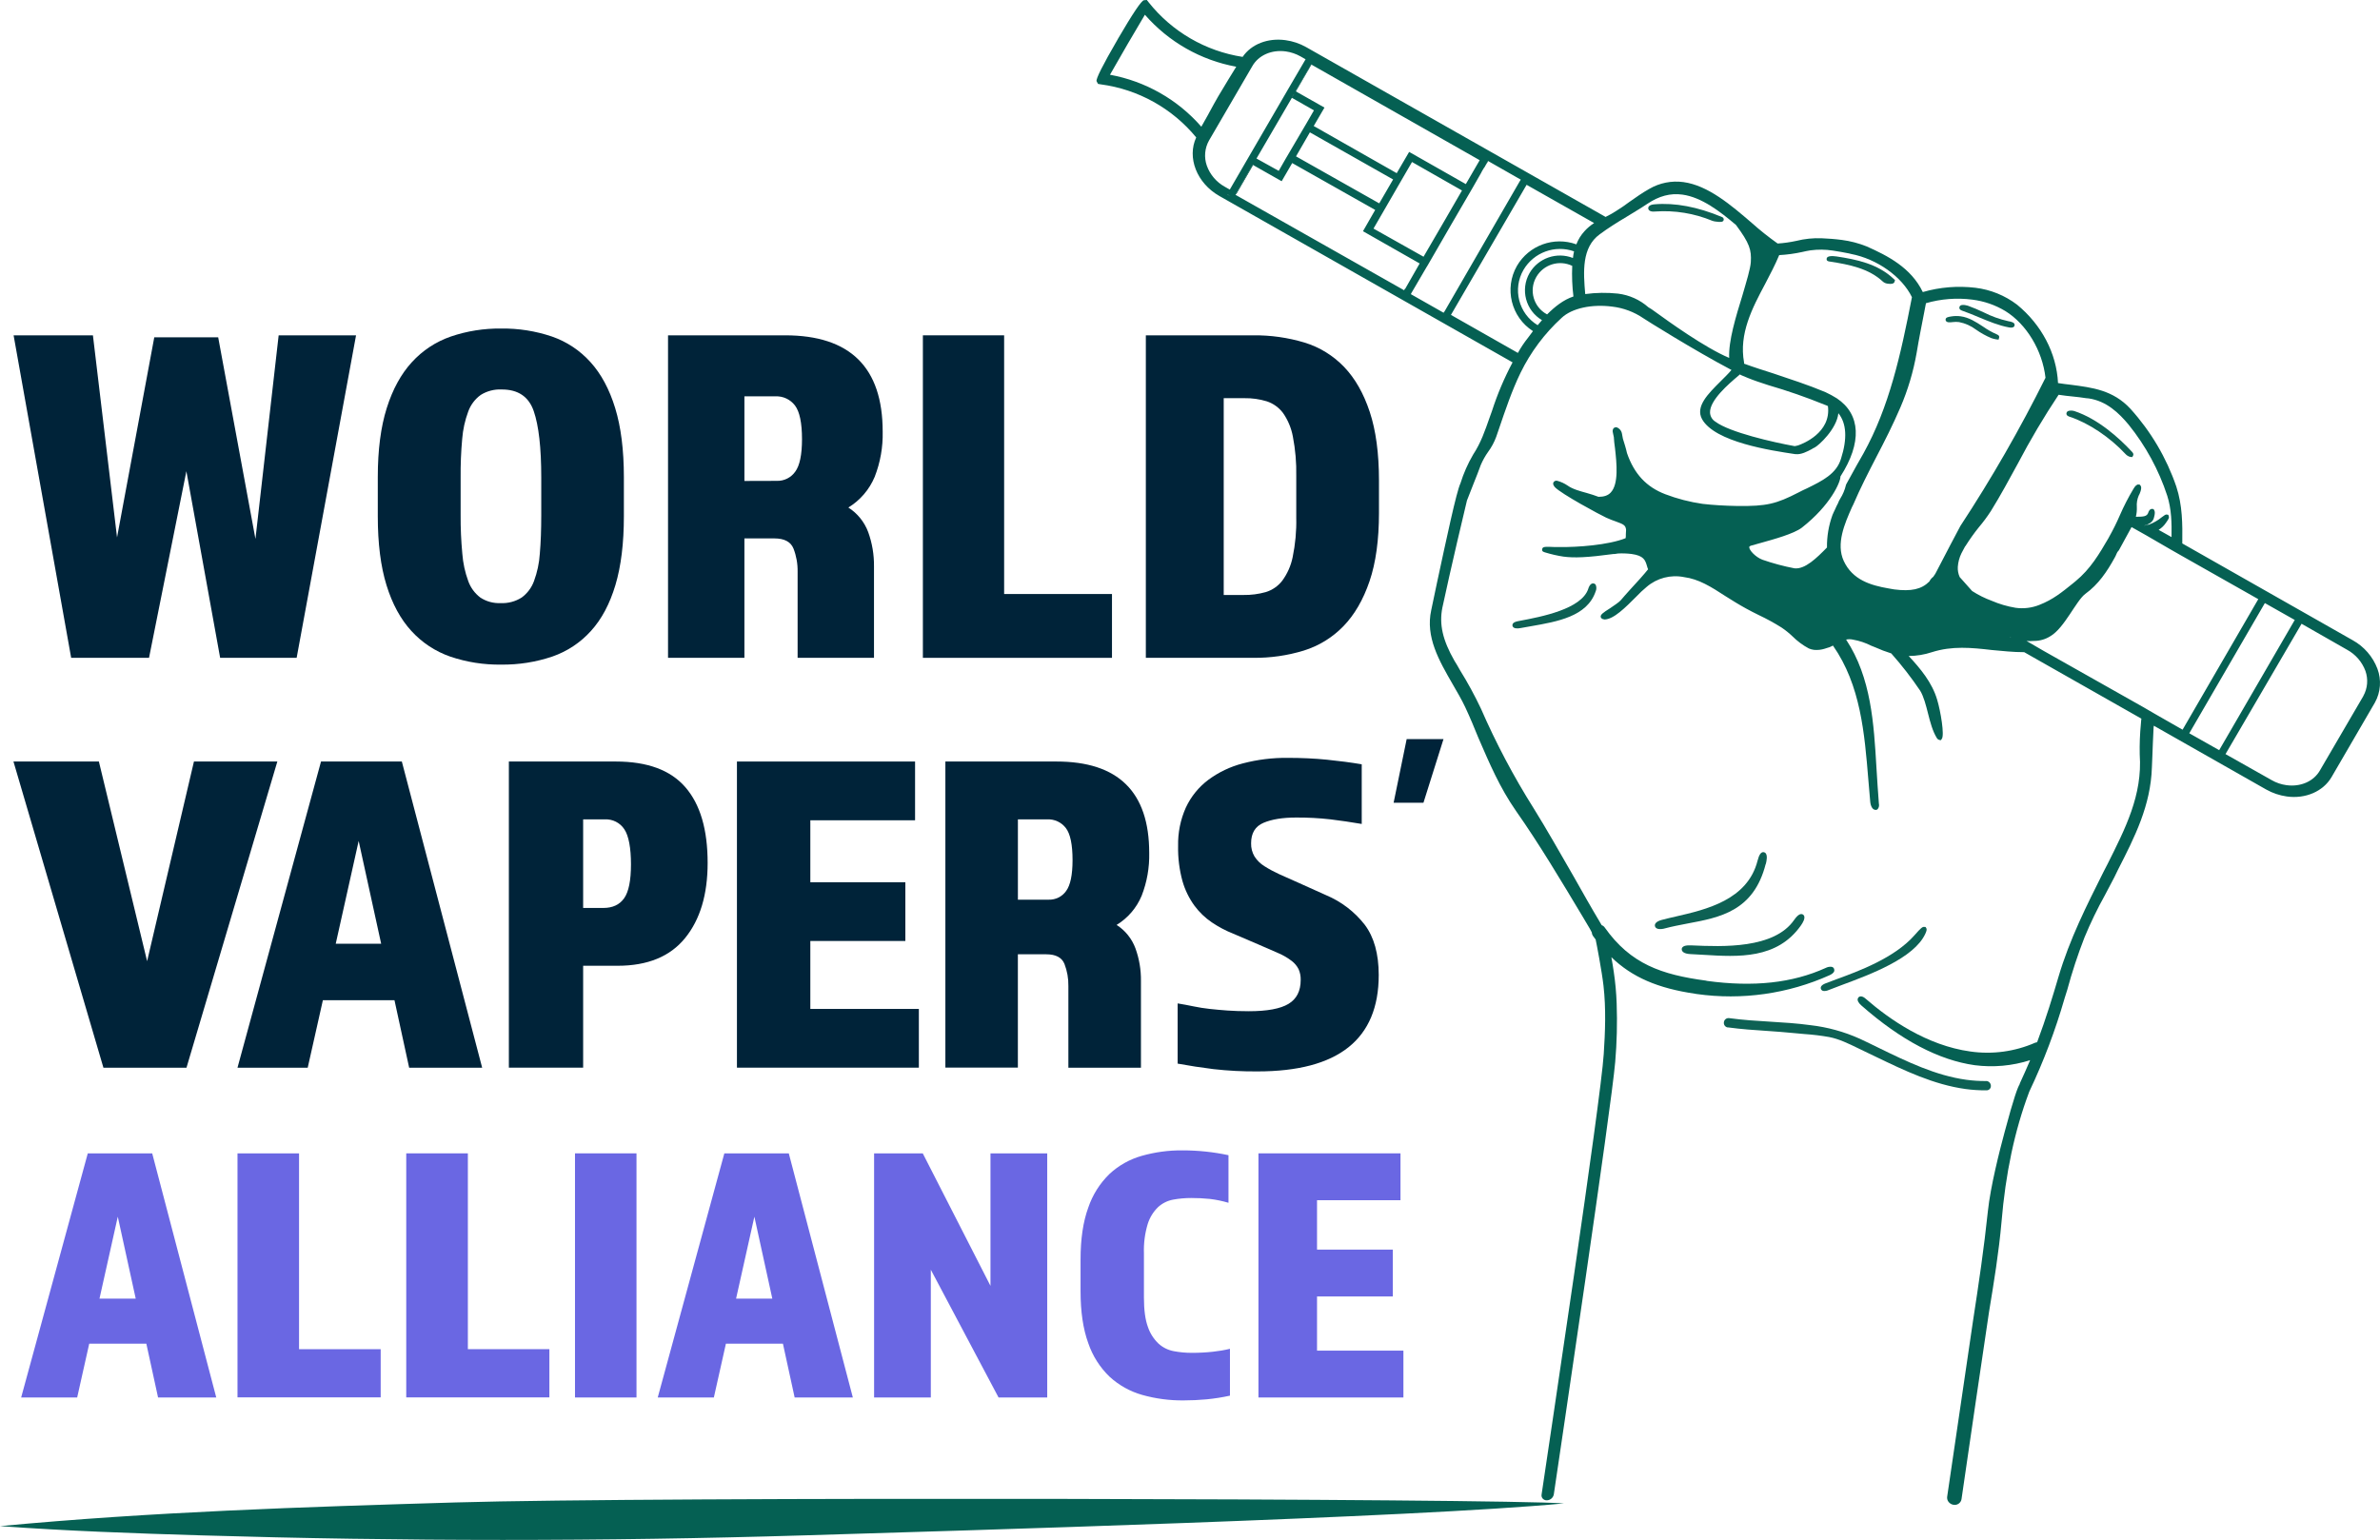 <?xml version="1.0" encoding="UTF-8"?>
<svg xmlns="http://www.w3.org/2000/svg" id="Layer_2" data-name="Layer 2" viewBox="0 0 986.86 638.66">
  <defs>
    <style>
      .cls-1 {
        fill: #056053;
      }

      .cls-2 {
        fill: #0d6154;
      }

      .cls-3 {
        fill: #6a67e3;
      }

      .cls-4 {
        fill: #002339;
      }
    </style>
  </defs>
  <g id="Layer_1-2" data-name="Layer 1">
    <path class="cls-2" d="M833.58,264.16c-.1.1-.2.2-.3.2.16-.04.33-.08.5-.1-.05-.06-.12-.09-.2-.1Z"></path>
    <path class="cls-2" d="M833.78,264.26c-.17.02-.34.06-.5.1.1,0,.2-.1.3-.2.08,0,.15.04.2.1Z"></path>
    <path class="cls-2" d="M890,217.85c-.32.11-.66.17-1,.2l.89-.3.11.1Z"></path>
    <path class="cls-2" d="M890.8,217.36c-.28.17-.58.3-.9.39l-.89.3c.34-.03.68-.09,1-.2h.1c.35-.02.7-.12,1-.3l-.31-.19ZM833.58,264.16c-.1.1-.2.2-.3.2.16-.04.33-.08.5-.1-.05-.06-.12-.09-.2-.1h0Z"></path>
    <path class="cls-3" d="M36.4,478.34h26.71l26.56,101.25h-24.13l-4.86-22.32h-23.68l-5,22.32H8.77l27.63-101.25ZM56.28,538.6l-7.44-34-7.59,34h15.03Z"></path>
    <path class="cls-3" d="M98.48,478.34h25.52v81.21h33.85v20h-59.37v-101.21Z"></path>
    <path class="cls-3" d="M168.45,478.34h25.55v81.21h33.8v20h-59.35v-101.21Z"></path>
    <path class="cls-3" d="M238.42,478.34h25.5v101.25h-25.5v-101.25Z"></path>
    <path class="cls-3" d="M300.35,478.34h26.72l26.56,101.25h-24.13l-4.86-22.32h-23.64l-5,22.32h-23.27l27.62-101.25ZM320.24,538.6l-7.44-34-7.59,34h15.03Z"></path>
    <path class="cls-3" d="M362.44,478.34h20.18l28.08,54.95v-54.95h23.53v101.25h-20.18l-28.09-53v53h-23.52v-101.25Z"></path>
    <path class="cls-3" d="M448.05,522.36c0-8.5,1.06-15.66,3.18-21.47,1.78-5.3,4.8-10.1,8.81-14,3.79-3.52,8.37-6.1,13.35-7.51,5.53-1.57,11.25-2.34,17-2.28,6.39,0,12.75.67,19,2v19.74c-2.53-.75-5.12-1.29-7.74-1.6-2.57-.26-5.16-.39-7.74-.38-2.52,0-5.04.22-7.52.68-2.33.44-4.48,1.52-6.22,3.12-1.96,1.92-3.42,4.29-4.25,6.9-1.2,3.96-1.73,8.09-1.59,12.22v18.37c0,5.16.55,9.23,1.66,12.22.89,2.62,2.4,4.99,4.41,6.9,1.77,1.6,3.95,2.67,6.3,3.11,2.48.47,4.99.7,7.51.69,2.92.01,5.83-.14,8.73-.46,2.38-.25,4.74-.65,7.06-1.21v19.43c-3.18.7-6.4,1.2-9.64,1.52-3.19.3-6.41.45-9.64.45-5.77.05-11.52-.71-17.08-2.27-5.04-1.42-9.67-4-13.53-7.53-4.04-3.88-7.09-8.69-8.88-14-2.12-5.82-3.18-12.98-3.18-21.48v-13.16Z"></path>
    <path class="cls-3" d="M521.81,478.34h58.9v19.43h-34.61v20.49h31.42v19.43h-31.42v22.47h35.82v19.43h-60.11v-101.25Z"></path>
    <path class="cls-2" d="M616.62,67.33l-.39.79.49-.79h-.1ZM616.62,67.33l-.39.79.49-.79h-.1ZM616.62,67.33l-.39.79.49-.79h-.1ZM616.62,67.33l-.39.79.49-.79h-.1ZM519.45,68.42l-6.85,11.7.1.1,6.85-11.8h-.1ZM519.45,68.42l-6.85,11.7.1.1,6.85-11.8h-.1ZM616.62,67.33l-.39.79.49-.79h-.1ZM519.45,68.42l-6.85,11.7.1.1,6.85-11.8h-.1ZM616.62,67.33l-.39.79.49-.79h-.1ZM508.84,80.52v.1l1.29.69-1.29-.79ZM519.45,68.42l-6.85,11.7-.19.5.29-.4,6.85-11.8h-.1ZM536.4,39.17l-.69,1.29.79-1.19-.1-.1ZM543.64,26.77l-6.44,11.11h.09l6.45-11.11h-.1ZM616.64,67.33l-.39.79.49-.79h-.1ZM519.47,68.42l-6.85,11.7.1.1,6.85-11.8h-.1ZM616.64,67.33l-.39.79.49-.79h-.1ZM519.47,68.42l-6.85,11.7.1.1,6.85-11.8h-.1ZM519.47,68.42l-6.85,11.7.1.1,6.85-11.8h-.1ZM616.64,67.33l-.39.79.49-.79h-.1ZM616.64,67.33l-.39.79.49-.79h-.1ZM616.64,67.33l-.39.79.49-.79h-.1ZM616.64,67.33l-.39.79.49-.79h-.1ZM616.64,67.33l-.39.79.49-.79h-.1Z"></path>
    <polygon class="cls-2" points="510.13 81.31 508.84 80.61 508.84 80.52 510.13 81.31"></polygon>
    <path class="cls-2" d="M512.6,80.12l-.19.5.29-.4-.1-.1ZM512.6,80.12l-.19.5.29-.4-.1-.1ZM512.6,80.12l-.19.5.29-.4-.1-.1ZM512.6,80.12l-.19.5.29-.4-.1-.1ZM512.6,80.12l-.19.5.29-.4-.1-.1ZM512.6,80.12l-.19.5.29-.4-.1-.1ZM512.6,80.12l-.19.5.29-.4-.1-.1ZM512.6,80.12l-.19.5.29-.4-.1-.1ZM512.6,80.12l-.19.5.29-.4-.1-.1ZM512.6,80.12l-.19.5.29-.4-.1-.1ZM512.6,80.12l-.19.5.29-.4-.1-.1ZM512.6,80.12l-.19.5.29-.4-.1-.1ZM512.6,80.12l-.19.5.29-.4-.1-.1ZM512.6,80.12l-.19.5.29-.4-.1-.1ZM512.6,80.12l-.19.5.29-.4-.1-.1ZM512.6,80.12l-.19.5.29-.4-.1-.1ZM512.6,80.12l-.19.5.29-.4-.1-.1ZM512.6,80.12l-.19.5.29-.4-.1-.1ZM512.6,80.12l-.19.5.29-.4-.1-.1ZM512.6,80.12l-.19.5.29-.4-.1-.1ZM512.6,80.12l-.19.5.29-.4-.1-.1ZM512.6,80.12l-.19.5.29-.4-.1-.1ZM512.6,80.12l-.19.5.29-.4-.1-.1ZM512.6,80.12l-.19.5.29-.4-.1-.1Z"></path>
    <polygon class="cls-2" points="536.5 39.27 535.71 40.46 536.4 39.17 536.5 39.27"></polygon>
    <polygon class="cls-2" points="543.74 26.77 537.29 37.88 537.2 37.88 543.64 26.77 543.74 26.77"></polygon>
    <path class="cls-1" d="M985.79,277.35c-1.9-5.01-5.52-9.19-10.21-11.8l-70.7-40.16v-.39c.09-7.54.09-15.37-2.48-23.2-4.08-11.92-10.55-22.88-19-32.23-7.24-7.83-15.87-8.82-24.79-10-1.69-.2-3.47-.4-5.26-.7-.59-12.39-6.84-24.19-17-32.52-5.03-3.82-10.99-6.24-17.26-7-7.32-.87-14.73-.27-21.81,1.78-4.86-10.11-14.58-15.07-23.3-18.94-3.28-1.31-6.71-2.21-10.22-2.67-3-.4-5.95-.6-8.42-.7-3.54-.14-7.08.23-10.52,1.09-2.55.56-5.13.92-7.73,1.09-3.76-2.67-7.37-5.54-10.81-8.62-8.43-7.24-18-15.47-28.26-16.86-4.87-.66-9.83.32-14.08,2.78-3,1.68-5.65,3.57-8.33,5.45-1.68,1.29-3.47,2.48-5.35,3.67-1.4.92-2.86,1.75-4.37,2.48-.05,0-.09.04-.09.09,0,0,0,0,0,.01l-124.24-70.47c-2.65-1.49-5.55-2.46-8.56-2.87-7.34-1-14.18,1.68-17.75,6.94-15.36-2.37-29.26-10.44-38.94-22.6l-.79-1-1.19.1q-1.49.1-10.81,16.06l-.1.2q-9.32,16.06-8.72,17.35l.59,1.09,1.19.2c15.48,2.07,29.6,9.94,39.52,22-3.87,8.33.19,18.94,9.61,24.29l121.57,69c-3.43,6.44-6.29,13.18-8.53,20.13l-1,2.78c-1.88,5.35-3.57,10.41-6.84,15.37-2.19,3.76-3.95,7.75-5.25,11.9-1.69,3.57-5.85,23.3-9.62,40.75-.89,4.27-1.79,8.33-2.48,11.8-2.48,11.11,3.27,21,8.82,30.64,1.89,3.27,3.77,6.45,5.26,9.62,2,4.26,3.77,8.53,5.45,12.69,4.56,10.51,8.83,20.63,15.67,30.44,9.62,13.69,18.74,29,27.57,43.73l3,5.06.79,1.49c.03.53.2,1.05.5,1.49.3.34.56.7.79,1.09l.3.29c.4,1.79,2.58,13.19,3.27,19.24,1.09,9.52.7,19.24.1,28.36-1.19,19.24-23,163.84-25.77,182.68-.1.56.04,1.14.39,1.59.35.43.84.71,1.39.79,1.54.18,2.97-.86,3.28-2.38,2.47-16.76,23.88-160.47,25.47-179.41.69-8.08.89-16.19.6-24.29-.15-4.35-.55-8.69-1.19-13-.3-2-.6-4-1-6.15,8.63,8.33,19.24,12.89,34.81,15.17l.59.1c18.75,2.64,37.87-.07,55.14-7.83,1.88-.9,2-1.79,1.88-2.28-.05-.67-.61-1.19-1.29-1.19-.79-.05-1.58.12-2.28.49-13.78,6.25-29.85,8-49.28,5.36l-.3-.1c-18.54-2.48-31.33-6.94-42-22-.31-.47-.76-.82-1.29-1-.3-.59-.6-1-.69-1.19-3.57-5.95-7.14-12.29-11-19.13-5.55-9.62-11.21-19.64-16.46-28.07-8.34-13.24-15.67-27.09-21.92-41.44-2.6-5.49-5.51-10.84-8.72-16-.79-1.39-1.49-2.68-2.28-3.87-4.86-8.52-6.35-15.07-5-21.91,3.07-14.48,9.92-43.53,10.21-44.52,1-2.48,1.89-4.86,2.88-7.34s2-5,2.87-7.44c.81-1.88,1.82-3.68,3-5.35,1.41-1.91,2.55-4.02,3.37-6.25l1.09-3.17c2.78-8.13,5.36-15.87,9-23.4,4.2-8.61,9.99-16.35,17.06-22.81,4.26-4,12.49-5.75,20.92-4.66,4.66.54,9.13,2.21,13,4.86.5.4,21.22,13.39,36.49,21.42-1.29,1.58-3,3.17-4.56,4.76-5.16,5.15-10.51,10.41-7.63,15.66,5.35,9.52,28.65,13,38.57,14.48h.2c2.28.3,4.86-1.09,6.74-2.08.33-.26.7-.46,1.09-.6,1.79-.89,9.22-7.73,9.92-14.28,3.37,4.17,3.76,10.52,1.09,18.85-1.89,6.34-7.84,9.22-14.08,12.29-1.19.5-2.28,1.09-3.47,1.69-9.42,4.86-13.39,5.75-25.19,5.65-5.75-.1-10.41-.4-14.68-.89-5.28-.76-10.47-2.1-15.46-4-7.84-3-12.89-8.43-15.87-17.06-.4-1.88-1.09-4.06-1.69-5.95-.09-.69-.29-1.38-.39-2.08-.2-1.25-1.08-2.28-2.28-2.68-.43-.02-.86.12-1.19.4-.38.51-.49,1.18-.3,1.79.1.69.3,1.29.4,1.88.1,1.29.19,2.88.49,4.66.7,6.25,1.59,14.78-1.78,18.35-1.19,1.28-2.88,1.78-5.06,1.78-1.49-.59-3.17-1.09-4.86-1.59-2.87-.79-5.85-1.58-7.93-3.07-1.33-.91-2.8-1.59-4.36-2-.57-.14-1.17.1-1.49.59-.5.89.3,1.69.49,2,2.68,2.88,18.94,11.61,21.32,12.7,1.49.69,2.88,1.19,4,1.58,3.27,1.19,4.07,1.59,4.26,3.47,0,.63-.03,1.26-.1,1.89.03.53,0,1.06-.09,1.58-7.24,2.88-20.13,3.77-27.17,3.67h-2.19c-4.26-.19-5.05-.19-5.25.9s.89,1.19,1.39,1.38c2.43.74,4.92,1.31,7.43,1.69,4.47.6,9.82.4,20.83-1.09h.49c.4-.1.8-.1,1.29-.2,1.89-.1,3.78-.03,5.65.2,5.06.69,5.66,2.58,6.35,4.86.12.51.29,1.01.5,1.49-1.59,2-4.86,5.65-7.54,8.52-1.49,1.69-2.88,3.18-3.67,4.17s-2.87,2.28-4.56,3.47c-3,1.88-4.07,2.68-3.87,3.67.18.51.65.86,1.19.89l.3.1c3.87,0,8.83-5.06,13.29-9.52,1.34-1.42,2.76-2.76,4.26-4,4.26-3.66,9.96-5.16,15.47-4.06,6.15.79,11.3,4.06,17.25,7.93,2.68,1.69,5.36,3.37,8.43,5.06,1.79,1,3.57,1.88,5.36,2.77,3.24,1.53,6.39,3.25,9.42,5.16,1.62,1.09,3.15,2.32,4.56,3.67,1.99,1.98,4.26,3.67,6.74,5,.7.3,1.43.5,2.18.59,1.5.14,3.02-.03,4.46-.49l.6-.2c.98-.22,1.91-.59,2.78-1.09,11.5,16.46,13.08,36.39,14.67,55.63.3,3.07.5,6.14.79,9.22.2,1.88,1,3.17,2,3.27.39.1.81-.01,1.09-.3.51-.64.69-1.49.49-2.28-.39-4.86-.69-9.82-1-14.77-1.09-18.45-2.18-37.49-12.59-53.25.92-.2,1.86-.2,2.78,0,2.69.47,5.3,1.34,7.73,2.58l1.49.59c2.19.99,4.43,1.84,6.72,2.56,4.34,4.89,8.35,10.05,12,15.47,1.49,2.48,2.38,6,3.27,9.52s1.88,7.24,3.57,10c.22.44.62.77,1.09.9l.69.09.3-.49c1.29-1.39-.49-11.7-1.88-16.26-2.08-7.14-7-13-11.8-18.15,3.27-.03,6.52-.56,9.62-1.59,8.43-2.67,16.36-1.88,24.89-.89,4.36.4,8.82.89,13.38.89l48.59,27.57c-.07.26-.1.52-.1.79l-.1,1.29c-.42,4.25-.58,8.52-.49,12.79,1.19,16.86-6,30.74-13.39,45.52l-1.69,3.27c-6.84,13.68-14,27.76-18.64,43.53-2.18,7.44-5.15,17.25-8.82,27-.3.1-.5.1-.8.2-8.45,3.7-17.76,4.96-26.89,3.65-18-2.48-33.51-13.29-43.33-21.82-1.49-1.38-2.78-1.28-3.27-.29-.4.79.1,1.88,1.39,3,16.46,14.48,32.22,22.71,47,24.79,7.73,1,15.58.29,23-2.08-1.49,3.47-2.87,6.64-4.36,9.82h.1c-.9,1.38-2.48,5.65-6.25,19.73-2.18,8-5.95,23-7,33-1.59,15.27-3.87,30.64-6.15,45.41-.49,3.37-10.24,69.81-10.74,73.08-.11.78.1,1.57.59,2.18.52.65,1.27,1.08,2.09,1.19,1.55.25,3.02-.81,3.27-2.36,0,0,0-.01,0-.02.66-4.87,10.66-72.89,11.42-77.73,2-12.09,4.06-24.69,5.15-37.08,1.69-20.33,5.46-38,11.4-53.84.1-.2.1-.4.2-.5,5.9-12.44,10.77-25.35,14.58-38.58l1.09-3.47c1.99-7.36,4.37-14.61,7.14-21.72,2.5-6.04,5.35-11.94,8.53-17.65,1.29-2.38,2.58-4.86,3.86-7.34l1.49-3.07c7-13.69,13.59-26.67,14.08-42.54.1-2.88.3-6.54.4-10,.1-2.38.2-4.66.3-6.54l.1-.69,46.6,26.47c2.64,1.49,5.53,2.46,8.53,2.88,7.73,1.09,15.07-2.09,18.54-8l18-30.94c2.39-4.3,2.77-9.43,1.04-14.04ZM543.64,26.77h.1l69.81,39.67-5.75,9.91-23.5-13.35-5.16,8.82-34.41-19.56,4.46-7.64-11.9-6.74h-.09l6.44-11.11ZM544.83,45.77l-2.83,4.9-9,15.33-2.78,4.86-9.22-5.12,14.68-25.18,9.15,5.21ZM535.71,40.42l.69-1.29.1.1-.79,1.19ZM543.14,54.89l34.51,19.54-5.75,9.91-34.51-19.49,5.75-9.96ZM581.92,73.34l3.57-6.15,20.72,11.81-6.94,12-9,15.47-20.75-11.67,12.4-21.46ZM498.13,52.55c-9.82-11.27-23.18-18.86-37.88-21.55,1.59-2.78,4.36-7.64,7.24-12.6s5.65-9.62,7.24-12.29c9.82,11.27,23.17,18.87,37.87,21.56-.89,1.38-1.88,3.17-3.07,5-1.59,2.68-3.27,5.46-4.36,7.24s-2.58,4.66-4.07,7.34l-.1.2c-1.09,1.93-2.08,3.72-2.87,5.1ZM500.41,68.72c-1.22-3.44-.89-7.24.89-10.42l17.95-30.83c2.58-4.56,8-6.94,13.88-6.15,2.16.3,4.25,1.01,6.15,2.08l2.08,1.19-6.84,11.7-17.75,30.54-6.84,11.8-2.09-1.19c-3.45-1.91-6.09-5.01-7.43-8.72ZM508.84,80.62v-.1l1.29.79-1.29-.69ZM582.51,119.78l-.3.6-69.9-39.57v-.1l.1-.09.19-.5,6.85-11.7h.1l11.89,6.74,4.37-7.53,34.41,19.43-5.06,8.83,23.5,13.38-6,10.51h-.15ZM598.57,129.7l-13.57-7.7.3-.59,6.15-10.51.49-.79,9.62-16.66,9-15.47,3.57-6.25.4-.79.49-.8.1-.19.2-.3.3-.4.6-1.09.39-.79h.1l.3-.6,13.58,7.74-.39.59-31.2,54-.43.6ZM641.51,130.39c-.1,0-.1-.1-.2-.1-5.42-3-7.38-9.83-4.38-15.25.04-.07.08-.14.12-.21,3.01-5.17,9.48-7.16,14.87-4.57-.19,4.24-.02,8.49.5,12.7-4.17,1.38-7.74,4.26-10.91,7.43ZM652.22,107c-6.72-2.65-14.37,0-18,6.25-3.91,6.83-1.61,15.52,5.16,19.53l-1.79,2.09c-7.91-4.78-10.51-15.02-5.85-23,4.26-7.21,13.03-10.41,20.93-7.63-.2.91-.35,1.83-.45,2.76ZM629,110.26c-5.35,9.35-2.43,21.25,6.64,27.07-.5.7-1,1.39-1.49,2l-.59.79c-1.57,1.96-2.97,4.05-4.17,6.25l-27.76-15.77,31.37-53.95,28,15.86c-1.48.94-2.83,2.08-4,3.38-1.46,1.59-2.6,3.44-3.37,5.45-9.29-3.36-19.65.39-24.63,8.92ZM717,148.44c-10.11-4.26-25.09-15.07-30.84-19.24-.85-.65-1.75-1.24-2.68-1.78-3.53-3.11-7.92-5.08-12.59-5.65-4.52-.48-9.08-.42-13.58.19-.8-9.22-1.49-19.33,6-24.78,3.47-2.58,7.33-5,11.1-7.24,2.88-1.79,5.95-3.57,8.73-5.46,4.76-3.17,9.42-4.46,14.47-3.77,8,1.1,15.67,7.05,22.22,12.6,5.65,7.63,6.44,10.31,6.14,15.37-.19,2.87-1.78,7.93-3.47,13.78-2.75,8.93-5.83,18.94-5.5,25.98ZM745.85,184.63c-.24.05-.47.11-.69.2-.33.09-.66.15-1,.2-8.92-1.59-27-5.75-32.82-10.11-1.34-.79-2.2-2.21-2.28-3.77-.2-5.16,7.83-12,11.7-15.27l.69-.6c.15.12.32.22.5.3,1.39.59,4.16,1.78,6.84,2.68l4.46,1.48c7.94,2.31,15.75,5.02,23.4,8.14.41.13.81.29,1.19.49h.1c1.47,11.21-10.73,15.77-12.12,16.26h.03ZM762.22,208.53c-.5,1-1,1.88-1.39,2.88-.3.69-.7,1.38-1,2.18-1.57,4.32-2.34,8.89-2.28,13.48-4.27,4.37-9.13,9.13-13.49,8.63-4.51-.87-8.95-2.06-13.29-3.57-2.87-1.09-5.55-4-5.45-5.26.1-.49,1.09-.69,1.59-.79l.39-.1c.2-.1,1.69-.49,3.08-.89,4.95-1.39,13.38-3.67,16.75-6.25,11.9-9.32,16.07-18.94,16-21.22,9-14,8.43-25.78-1.49-32.42-1.53-.96-3.12-1.82-4.76-2.58-7.14-3-14.48-5.35-21.52-7.73-4.06-1.29-8.13-2.58-12.19-4.07v-.5c-2.18-11.9,3.37-22.51,8.82-32.72,2-3.87,4.07-7.73,5.75-11.8,3.2-.17,6.39-.6,9.52-1.29,1.19-.29,2.28-.49,3.47-.69,3.07-.41,6.17-.38,9.23.1,2.28.3,4.56.79,6.74,1.19l.79.2c10.91,2.08,21.22,9.52,25.29,17.94-4.66,24-9.42,45.52-20.13,64.85-.89,1.59-1.89,3.28-2.88,5.06-1.39,2.48-2.87,5.16-4.26,7.73l-.1.3c-.47,2-1.28,3.91-2.38,5.65-.35.6-.65,1.16-.84,1.69h.03ZM801.68,239.17c-.71.52-1.29,1.21-1.68,2-3.28,3.28-7.54,4.17-14.58,3.28-.79-.1-1.59-.3-2.28-.4-7.54-1.29-15-3.57-18.64-11.4-3.27-7.14.39-15.47,3.37-22.22l.59-1.19c2.88-6.74,6.25-13.28,9.52-19.63,3.47-6.64,6.94-13.48,10-20.62,3.12-7.25,5.38-14.84,6.74-22.61,1-6.05,2-10.91,3.07-16.46l.8-4.17c6.24-1.81,12.79-2.31,19.23-1.48,4.84.6,9.5,2.21,13.68,4.73,8.82,5.46,15.37,16.37,16.66,27.67-10.53,21.18-22.32,41.71-35.3,61.48-.2.4-7.64,14.38-9.72,18.54-.4.88-.9,1.71-1.49,2.48h.03ZM833.31,264.36c.1,0,.2-.1.3-.2.08,0,.15.04.2.1-.18.02-.36.06-.53.1h.03ZM835.69,252.06c-3.37-.56-6.67-1.53-9.81-2.88-2.86-1.05-5.59-2.41-8.14-4.06-1.18-1.29-2.37-2.68-3.56-4-.5-.59-1.1-1.19-1.59-1.78-.61-1.34-.88-2.8-.79-4.27.14-1.93.64-3.81,1.48-5.55.5-1,1.09-2.08,1.59-3l.2-.1v-.1c1.67-2.65,3.49-5.2,5.45-7.64,1.81-2.13,3.48-4.39,5-6.74,4-6.44,7.63-13.19,11.2-19.73,5.13-9.77,10.75-19.27,16.86-28.46h.2c1.88.3,3.77.5,5.65.69s3.67.4,5.55.7l1.1.1c7.43,1.09,12.59,6.14,16.56,10.9,7.07,8.77,12.49,18.75,16,29.45,1.78,5.56,1.88,11.41,1.78,17.16l-5.35-3c1.19-.74,2.21-1.71,3-2.87,1.19-1.69,1.49-2.18,1.19-2.88l-.19-.49-.6-.1c-.49-.1-.89.2-2.08,1.09-1.55,1.27-3.29,2.29-5.16,3-.3.18-.65.28-1,.3h-.23c-.32.11-.66.17-1,.2l.89-.3c.32-.09.62-.22.9-.39.98-.37,1.77-1.12,2.18-2.09.1-.39.89-2.58.29-3.57l-.29-.49-.5-.1c-1.09-.1-1.59,1.09-1.78,1.78-.6,1.29-1.69,1.49-5.06,1.49.33-1.33.46-2.7.4-4.07-.13-1.62.15-3.25.79-4.75.3-.4,1.39-2.88.89-3.87l-.4-.6-.49-.1c-.79-.1-1.49.6-2.18,1.79-2.12,3.53-4,7.19-5.64,10.96-1.33,3.08-2.82,6.08-4.47,9l-.2.4c-3.86,6.64-7.53,12.89-13.68,17.94l-1.09.9c-4.66,3.76-8.33,6.74-13.88,8.92-3.17,1.28-6.63,1.7-10.02,1.21h.03ZM893.9,296.29l-5.16-3-41.45-23.4-7-4.07c1,.1,2,.1,3,0,2.46.02,4.87-.67,6.94-2,5.85-3.47,10.61-14.68,14.48-17.55,5.35-3.87,8.92-9.12,12.19-15.07.27-.48.51-.97.7-1.49.2-.52.5-.99.89-1.39q.1,0,.1-.1c1.69-3.07,3.37-6.24,5.25-9.62l6,3.38,10.16,5.89,4.86,2.77,31.53,17.85-31.39,54.14-11.1-6.34ZM907.78,304.12l31.34-54,12.39,7-31.33,54-12.4-7ZM979.97,288.65l-18,30.84c-2.58,4.56-8,6.94-13.88,6.15-2.17-.29-4.26-1-6.15-2.09l-19.14-10.8,31.54-54.05,18.93,10.81c3.48,1.91,6.15,5.01,7.54,8.73,1.22,3.43.91,7.23-.87,10.41h.03Z"></path>
    <path class="cls-2" d="M616.62,67.33l-.39.79.49-.79h-.1ZM616.62,67.33l-.39.79.49-.79h-.1ZM616.62,67.33l-.39.79.49-.79h-.1ZM616.62,67.33l-.39.79.49-.79h-.1ZM616.62,67.33l-.39.79.49-.79h-.1ZM616.62,67.33l-.39.79.49-.79h-.1ZM616.62,67.33l-.39.79.49-.79h-.1ZM616.62,67.33l-.39.79.49-.79h-.1ZM616.62,67.33l-.39.79.49-.79h-.1ZM616.62,67.33l-.39.79.49-.79h-.1ZM616.62,67.33l-.39.79.49-.79h-.1ZM616.62,67.33l-.39.79.49-.79h-.1ZM616.62,67.33l-.39.79.49-.79h-.1Z"></path>
    <path class="cls-2" d="M519.45,68.42l-6.85,11.7.1.1,6.85-11.8h-.1ZM519.45,68.42l-6.85,11.7.1.1,6.85-11.8h-.1ZM519.45,68.42l-6.85,11.7-.19.5.29-.4,6.85-11.8h-.1ZM536.4,39.17l-.69,1.29.79-1.19-.1-.1ZM543.64,26.77l-6.44,11.11h.09l6.45-11.11h-.1ZM519.45,68.42l-6.85,11.7.1.1,6.85-11.8h-.1ZM519.45,68.42l-6.85,11.7.1.1,6.85-11.8h-.1ZM519.45,68.42l-6.85,11.7.1.1,6.85-11.8h-.1Z"></path>
    <path class="cls-2" d="M519.45,68.42l-6.85,11.7.1.1,6.85-11.8h-.1ZM519.45,68.42l-6.85,11.7.1.1,6.85-11.8h-.1ZM519.45,68.42l-6.85,11.7.1.1,6.85-11.8h-.1ZM519.45,68.42l-6.85,11.7.1.1,6.85-11.8h-.1ZM519.45,68.42l-6.85,11.7.1.1,6.85-11.8h-.1ZM508.84,80.52v.1l1.29.69-1.29-.79ZM519.45,68.42l-6.85,11.7-.19.5.29-.4,6.85-11.8h-.1ZM616.62,67.33l-.39.79.49-.79h-.1ZM519.45,68.42l-6.85,11.7.1.1,6.85-11.8h-.1ZM519.45,68.42l-6.85,11.7.1.1,6.85-11.8h-.1ZM519.45,68.42l-6.85,11.7.1.1,6.85-11.8h-.1ZM519.45,68.42l-6.85,11.7.1.1,6.85-11.8h-.1ZM519.45,68.42l-6.85,11.7.1.1,6.85-11.8h-.1ZM519.45,68.42l-6.85,11.7.1.1,6.85-11.8h-.1Z"></path>
    <path class="cls-2" d="M536.4,39.17l-.69,1.29.79-1.19-.1-.1Z"></path>
    <path class="cls-2" d="M536.4,39.17l-.69,1.29.79-1.19-.1-.1Z"></path>
    <path class="cls-2" d="M658.58,244.18c-2.79,8.45-19.49,11.62-28.47,13.31l-.62.12c-.59.11-2.41.46-2.37,1.71,0,.26.13,1.09,1.44,1.27.67.06,1.34.02,2-.12,1.38-.26,2.8-.51,4.23-.75,10.91-1.91,23.27-4,26.82-14.38.4-.87.43-1.88.06-2.77-.2-.33-.54-.55-.92-.6-.52-.08-1.5.11-2.19,2.21h.02Z"></path>
    <path class="cls-2" d="M700.06,395.62c.26,0,.56.06.88.08,1.83.08,3.69.19,5.58.31,14.22.87,30.32,1.85,40.2-12.16.87-1.23,1.81-2.91,1.35-4-.18-.4-.56-.69-1-.75-.32,0-1.33-.18-3.11,2.4-8.34,12.07-29.7,11.15-42.46,10.59h-.82c-2.8-.11-3.31.9-3.36,1.53,0,.38.07,1.65,2.74,2h0Z"></path>
    <path class="cls-2" d="M732.2,358.33c.37-1.48.68-3.42,0-4.35-.2-.31-.52-.51-.88-.56-1.09-.15-1.91,1-2.55,3.53-4.14,16.31-21.32,20.27-33.85,23.15-2.11.49-4.1.94-5.88,1.42-2.58.7-2.9,1.78-2.85,2.37,0,.28.19,1.21,1.64,1.41.86.07,1.73-.02,2.55-.27,3-.8,6-1.36,9.27-2,13.52-2.52,27.51-5.1,32.5-24.74l.05.04Z"></path>
    <path class="cls-2" d="M797.94,384.42c-.8-.11-1.45.44-4.11,3.47-8.32,9.45-23.27,14.92-32.2,18.19-1.87.68-3.51,1.29-4.82,1.82-1.66.68-1.92,1.49-1.84,2,.09.61.6,1.07,1.22,1.1.69.04,1.37-.08,2-.37,1.5-.6,3.36-1.3,5.47-2.09,12-4.45,30.05-11.18,34.67-21.27.51-1.13.71-1.79.4-2.35l-.32-.47-.47-.03Z"></path>
    <path class="cls-2" d="M823.75,448.35h-.31c-2.69.01-5.38-.16-8.05-.52-12.78-1.74-24.81-7.6-36.44-13.27-2.6-1.27-5.18-2.54-7.76-3.74-6.51-2.93-13.43-4.84-20.52-5.65-5.53-.76-11.24-1.12-16.75-1.45s-11.2-.69-16.88-1.46c-1.05-.17-2.04.54-2.22,1.59,0,.03,0,.06-.01.1-.16,1.04.55,2.01,1.58,2.17.02,0,.04,0,.07,0h.24c5.28.72,10.66,1.09,15.86,1.43,3.75.27,7.63.53,11.41.92,1.43.14,2.85.27,4.28.39,3.42.23,6.83.64,10.21,1.24,4.1.79,8.08,2.74,11.93,4.61l2.27,1.1c1.67.78,3.33,1.59,5,2.4,11.86,5.72,24.14,11.64,37.39,13.45,2.86.39,5.75.57,8.64.54.97.03,1.79-.73,1.82-1.7,0,0,0,0,0,0,.07-1.07-.7-2.02-1.76-2.18"></path>
    <path class="cls-2" d="M714,90c-10.07-4.21-19.49-6-28-5.26-2.1.17-2.56,1-2.57,1.58,0,.28.09,1.19,1.58,1.4.43.05.87.05,1.3,0,8.09-.57,16.2.75,23.69,3.85.48.17.98.28,1.48.33,2.26.31,3,.16,3.24-.66.12-.54-.19-1.08-.72-1.24Z"></path>
    <path class="cls-2" d="M782.87,117.67h0c1.43.2,2.33,0,2.65-.67l.25-.81-.51-.48c-6.66-6.32-15.37-8.08-23.78-9.36-1.75-.24-3.9-.28-4.07.89s1,1.18,1.39,1.25c7.94,1.21,16.18,2.85,22,8.37.59.47,1.31.75,2.06.81h.01Z"></path>
    <path class="cls-2" d="M814,129c2.1.72,4.24,1.62,6.49,2.56,4.08,1.7,8.28,3.46,12.48,4.22l.29.05c1.58.21,2-.37,2.08-.89.2-1.22-1.42-1.52-2.62-1.74-3.56-.79-7-2.03-10.25-3.68-2.13-1.02-4.31-1.94-6.53-2.74-.36-.12-.74-.2-1.12-.25-.56-.08-2.09-.28-2.35.82-.26,1.1.94,1.45,1.53,1.65Z"></path>
    <path class="cls-2" d="M807.79,133.65c.65.06,1.3.03,1.94-.07.86-.11,1.73-.11,2.59,0,2.54.49,4.93,1.55,7,3.11,1.98,1.4,4.1,2.58,6.34,3.52.65.24,1.32.41,2,.52l1.05.13.22-.84c.11-.4.05-.94-.87-1.31-2.09-.91-4.08-2.03-5.94-3.35-2.78-1.81-5.65-3.7-9.16-4.18-1.31-.17-2.63-.15-3.93.07-1.25.2-2.32.37-2.3,1.37,0,.14.06.89,1.07,1v.03Z"></path>
    <path class="cls-2" d="M859.53,170.34c-.72-.1-2.39-.2-2.66.92s1,1.49,1.45,1.63c7.73,2.56,16.56,8.46,23,15.4.53.59,1.23,1.01,2,1.21l.84.06.32-.61c.17-.31.24-.83-.36-1.47-5.57-6-14.25-13.77-24-17-.21-.07-.43-.11-.65-.14h.06Z"></path>
    <path class="cls-1" d="M0,632.94c27.7,2,55.49,3,83.26,3.83,83.34,2.5,167,2.54,250.34,0,62.28-1.91,252.81-7.36,314.88-13.25-27.65-2-376.85-2.86-459.57-.4-62.99,1.88-126.13,3.88-188.91,9.82"></path>
    <path class="cls-4" d="M5.64,139.07h32.89l10,83.82,15.44-83h26.5l15.45,83.63,9.62-84.43h32.09l-24.63,133.74h-31.72l-14-77.41-15.49,77.41H29.51L5.64,139.07Z"></path>
    <path class="cls-4" d="M207.79,275.64c-7.16.1-14.28-1.02-21.06-3.31-6.18-2.14-11.73-5.79-16.14-10.63-4.48-4.88-7.92-11.21-10.33-19-2.41-7.79-3.61-17.31-3.61-28.58v-16.29c0-11.23,1.24-20.76,3.71-28.58,2.47-7.82,5.95-14.17,10.43-19.05,4.41-4.84,9.96-8.49,16.15-10.63,6.71-2.28,13.76-3.4,20.85-3.31,7.16-.1,14.28,1.02,21.06,3.31,6.15,2.13,11.65,5.79,16,10.63,4.42,4.88,7.83,11.23,10.23,19.05,2.4,7.82,3.6,17.35,3.61,28.58v16.24c0,11.23-1.17,20.76-3.51,28.58-2.34,7.82-5.71,14.15-10.12,19-4.35,4.84-9.85,8.5-16,10.63-6.85,2.32-14.04,3.45-21.27,3.36ZM207.99,161.53c-3.07-.15-6.12.66-8.72,2.3-2.34,1.72-4.12,4.09-5.11,6.82-1.36,3.65-2.2,7.47-2.51,11.35-.49,5.32-.7,10.66-.65,16v15.64c-.04,5.34.2,10.68.7,16,.29,3.88,1.12,7.71,2.46,11.36.97,2.71,2.71,5.08,5,6.82,2.49,1.64,5.44,2.45,8.42,2.31,3.08.15,6.13-.66,8.73-2.31,2.34-1.72,4.12-4.09,5.11-6.82,1.34-3.64,2.16-7.46,2.41-11.33.4-4.54.6-9.87.6-16v-15.67c0-12.3-1.04-21.46-3.11-27.48-2.07-6.02-6.51-9.02-13.32-8.99h-.01Z"></path>
    <path class="cls-4" d="M277,139.07h48.53c26.98,0,40.47,13.31,40.47,39.93.15,6.41-.98,12.79-3.31,18.76-2.21,5.29-6.03,9.74-10.92,12.73,3.78,2.42,6.67,6,8.23,10.2,1.65,4.56,2.46,9.39,2.4,14.24v37.9h-31.67v-35.7c.06-3.29-.52-6.55-1.71-9.62-1.13-2.81-3.78-4.21-7.92-4.21h-12.43v49.53h-31.67v-133.76ZM322.12,199.43c3.02.09,5.88-1.34,7.62-3.81,1.87-2.54,2.8-7.02,2.81-13.44,0-6.82-1-11.49-2.91-14-1.92-2.53-4.95-3.95-8.12-3.81h-12.85v35.1l13.45-.04Z"></path>
    <path class="cls-4" d="M382.67,139.07h33.69v107.29h44.72v26.47h-78.41v-133.76Z"></path>
    <path class="cls-4" d="M475.12,272.83v-133.76h44.52c7.2-.08,14.37.93,21.26,3,6.26,1.91,11.92,5.4,16.45,10.13,4.54,4.75,8.08,10.97,10.62,18.65,2.54,7.68,3.81,17.14,3.82,28.38v13.44c0,11.23-1.3,20.69-3.91,28.37-2.61,7.68-6.22,13.9-10.83,18.66-4.55,4.7-10.2,8.18-16.45,10.12-6.8,2.07-13.89,3.09-21,3h-44.48ZM507.41,246.76h8.22c3.12.05,6.23-.36,9.23-1.2,2.71-.83,5.09-2.48,6.82-4.72,2.12-2.89,3.59-6.21,4.31-9.72,1.12-5.41,1.63-10.93,1.5-16.45v-17.24c.11-5.48-.36-10.96-1.4-16.35-.65-3.53-2.05-6.89-4.11-9.83-1.7-2.25-4.04-3.93-6.72-4.81-2.99-.91-6.1-1.35-9.23-1.3h-8.62v81.62Z"></path>
    <path class="cls-4" d="M5.58,315.83h35.42l20,82.81,19.42-82.81h34.58l-37.68,127h-34.43L5.58,315.83Z"></path>
    <path class="cls-4" d="M133.11,315.83h33.51l33.31,127h-30.27l-6.09-28h-29.69l-6.29,28h-29.12l34.64-127ZM158.05,391.41l-9.33-42.64-9.51,42.64h18.84Z"></path>
    <path class="cls-4" d="M211,315.83h44.35c13.07,0,22.68,3.55,28.84,10.66s9.24,17.58,9.23,31.41c0,13.08-3.11,23.46-9.33,31.13s-15.55,11.51-28,11.51h-14.29v42.26h-30.8v-126.97ZM250.21,376.56c3.81,0,6.67-1.33,8.57-4,1.9-2.67,2.85-7.36,2.85-14.09s-.92-11.83-2.76-14.56c-1.78-2.7-4.86-4.25-8.09-4.09h-8.98v36.74h8.41Z"></path>
    <path class="cls-4" d="M305.57,315.83h73.86v24.37h-43.43v25.7h39.4v24.36h-39.4v28.18h45v24.36h-75.43v-126.97Z"></path>
    <path class="cls-4" d="M392,315.83h46.07c25.63,0,38.44,12.63,38.45,37.88.14,6.08-.93,12.13-3.14,17.8-2.1,5.02-5.73,9.26-10.38,12.09,3.59,2.3,6.33,5.71,7.81,9.71,1.57,4.33,2.34,8.91,2.28,13.51v36h-30.09v-33.9c.06-3.12-.5-6.23-1.62-9.14-1.08-2.66-3.59-4-7.52-4h-11.8v47h-30.06v-126.95ZM434.83,373.13c2.87.09,5.59-1.26,7.24-3.61,1.77-2.41,2.65-6.66,2.66-12.76,0-6.47-.92-10.91-2.76-13.32-1.82-2.4-4.7-3.76-7.71-3.62h-12.19v33.31h12.76Z"></path>
    <path class="cls-4" d="M539.33,406.44c.05-1.54-.25-3.06-.86-4.47-.68-1.34-1.66-2.52-2.86-3.43-1.64-1.26-3.43-2.31-5.33-3.14-2.22-1-5-2.22-8.28-3.61l-10.66-4.57c-3.11-1.23-6.08-2.8-8.85-4.67-2.79-1.89-5.23-4.24-7.23-6.95-2.23-3.08-3.91-6.52-4.95-10.18-1.3-4.74-1.91-9.64-1.81-14.56-.12-5.51.98-10.97,3.24-16,2.11-4.5,5.29-8.42,9.26-11.41,4.3-3.19,9.18-5.52,14.37-6.85,6.08-1.59,12.35-2.36,18.63-2.29,5.71,0,11.11.25,16.18.76,5.07.51,9.9,1.14,14.46,1.91v24.74c-4.44-.76-8.75-1.39-12.94-1.9-4.74-.54-9.51-.79-14.28-.76-5.58,0-10.08.73-13.51,2.19-3.43,1.46-5.14,4.28-5.14,8.47-.06,1.94.44,3.85,1.43,5.52,1.05,1.62,2.45,2.99,4.09,4,1.98,1.25,4.05,2.36,6.18,3.33,2.35,1.08,4.99,2.25,7.9,3.52l11.42,5.14c6.33,2.64,11.87,6.87,16.09,12.28,3.87,5.14,5.8,12.09,5.81,20.84,0,26.67-16.75,40-50.26,40-6.1.05-12.2-.26-18.27-.95-5.08-.63-10.03-1.39-14.85-2.28v-24.97c2.29.38,4.51.79,6.66,1.24s4.37.8,6.67,1.05c2.28.25,4.72.47,7.33.66,2.61.19,5.56.28,8.85.29,7.61,0,13.09-1.02,16.46-3.05s5.05-5.33,5.05-9.9Z"></path>
    <path class="cls-4" d="M583.27,306.54h15.27l-8.31,26.39h-12.37l5.41-26.39Z"></path>
  </g>
</svg>
